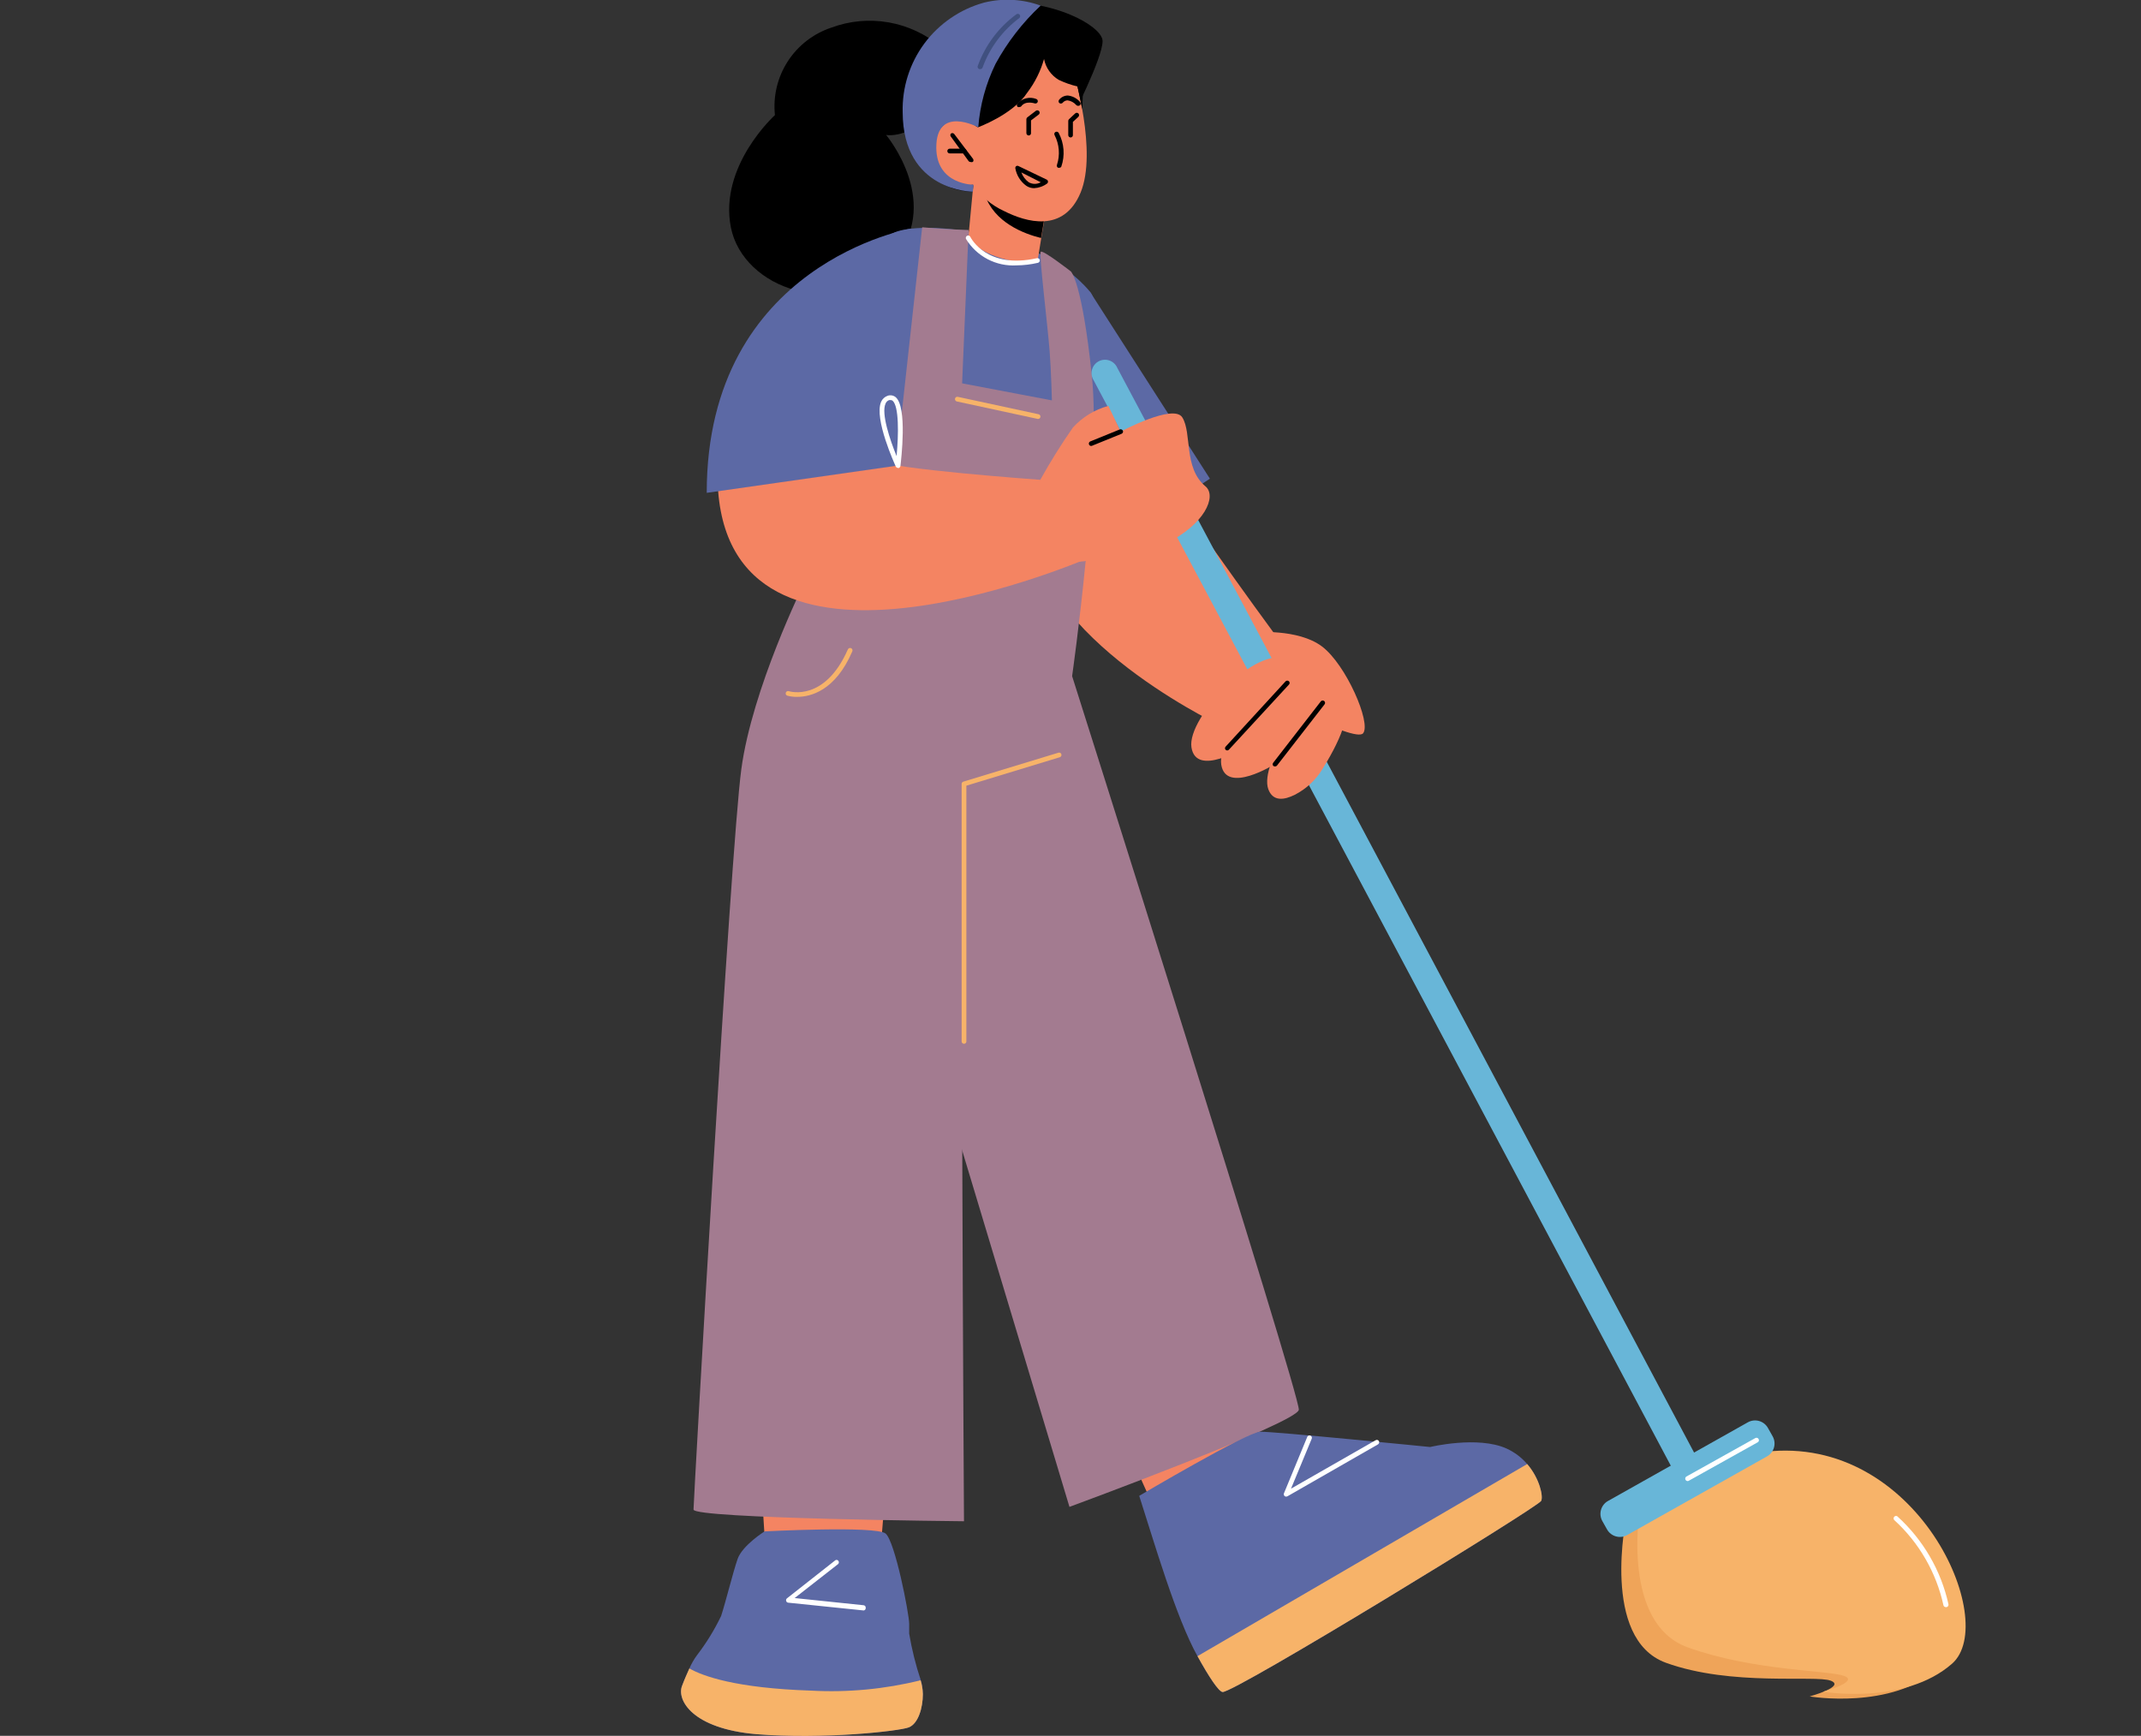 <?xml version="1.0" encoding="UTF-8"?> <svg xmlns="http://www.w3.org/2000/svg" width="280" height="227" viewBox="0 0 280 227" fill="none"><rect x="0" y="0" width="280" height="227" fill="#333333" stroke="none"/><g clip-path="url(#clip0_116_2745)"><path d="M164.02 82.698C164.02 82.698 169.743 82.17 172.888 84.539C176.033 86.909 179.333 94.506 178.276 95.884C177.219 97.262 164.097 90.089 164.097 90.089L164.02 82.698Z" fill="#F48462"></path><path d="M148.768 50.815C150.808 58.411 154.21 65.575 158.81 71.959C166.544 82.879 171.068 88.815 171.068 88.815L159.068 94.597C159.068 94.597 133.106 82.119 135.233 66.911C137.36 51.703 148.768 50.815 148.768 50.815Z" fill="#F48462"></path><path d="M142.53 38.13L158.23 62.597L140.983 74.032C140.983 74.032 136.252 43.989 142.53 38.13Z" fill="#5C69A5"></path><path d="M212.707 198.335C212.707 198.335 209.291 214.328 217.863 217.445C226.435 220.561 237.405 219.029 239.416 219.788C241.427 220.548 236.67 221.849 236.67 221.849C236.67 221.849 247.305 223.664 253.531 218.179C259.757 212.693 249.045 188.149 229.065 190.48C211.418 192.579 212.707 198.335 212.707 198.335Z" fill="#EFA459"></path><path d="M214.421 197.717C214.421 197.717 212.088 212.307 220.699 215.423C229.309 218.54 239.158 218.411 241.181 219.171C243.205 219.93 238.423 221.231 238.423 221.231C238.423 221.231 249.057 223.047 255.296 217.561C261.535 212.075 250.759 187.505 230.805 189.862C213.132 192.012 214.421 197.717 214.421 197.717Z" fill="#F7B369"></path><path d="M123.027 6.116C121.078 4.466 118.723 3.364 116.206 2.925C113.689 2.486 111.1 2.725 108.706 3.618C106.359 4.402 104.35 5.963 103.012 8.042C101.674 10.121 101.086 12.595 101.345 15.053C101.345 15.053 93.998 21.685 95.584 29.733C97.169 37.781 109.492 42.018 116.53 34.395C123.568 26.771 115.886 17.654 115.886 17.654C115.886 17.654 123.13 18.826 123.027 6.116Z" fill="black"></path><path d="M124.188 137.761L151.451 198.387L165.076 192.424L148.086 132.455L124.188 137.761Z" fill="#F48462"></path><path d="M96.191 140.195L100.329 206.281L114.947 205.277L120.051 143.273L96.191 140.195Z" fill="#F48462"></path><path d="M139.863 87.32C139.863 87.32 170.104 182.612 169.859 184.363C169.614 186.114 139.863 197.06 139.863 197.06L120.051 131.232L122.139 92.858L139.863 87.32Z" fill="#A37B90"></path><path d="M105.098 76.414C105.098 76.414 98.382 89.999 96.951 100.585C95.52 111.17 90.699 196.211 90.699 197.409C90.699 198.606 126.07 198.941 126.07 198.941C126.07 198.941 125.477 103.482 126.07 102.529C126.663 101.576 139.863 87.334 139.863 87.334L133.289 81.848L105.098 76.414Z" fill="#A37B90"></path><path d="M139.993 15.813C139.993 15.813 144.221 7.61 144.195 5.356C144.17 3.103 135.443 -1.25 127.554 0.952C119.665 3.154 117.603 12.684 118.531 16.933C121.109 27.866 130.699 24.659 130.699 24.659C130.699 24.659 145.549 22.638 139.993 15.813Z" fill="black"></path><path d="M104.879 77.727C104.879 77.727 113.49 32.953 116.364 30.738C119.239 28.523 135.7 29.914 142.532 38.13C146.399 42.688 139.863 87.321 139.863 87.321L104.879 77.727Z" fill="#5C69A5"></path><path d="M136.807 27.184V27.39L136.176 31.125L135.699 34.061C135.699 34.061 135.866 34.782 132.45 34.138C127.887 33.262 126.637 31.099 126.637 31.099L127.294 24.158L128.661 24.596L136.807 27.184Z" fill="#F48462"></path><path d="M136.781 27.39L136.149 31.124C133.945 30.583 129.987 29.115 128.776 25.394C128.694 25.139 128.642 24.875 128.621 24.608L136.768 27.326L136.781 27.39Z" fill="black"></path><path d="M140.444 9.555C140.444 9.555 143.538 19.857 141.32 25.188C139.103 30.519 134.179 29.051 131.305 27.596C129.659 26.842 128.25 25.653 127.231 24.158C126.344 24.304 125.433 24.168 124.628 23.768C123.823 23.368 123.164 22.725 122.745 21.93C121.186 19.097 122.745 16.238 124.395 15.749C125.002 15.652 125.623 15.683 126.217 15.838C126.812 15.993 127.368 16.27 127.85 16.65L126.703 13.611C126.703 13.611 134.798 -0.09 140.444 9.555Z" fill="#F48462"></path><path d="M138.51 21.943H138.381C138.308 21.907 138.252 21.843 138.225 21.766C138.199 21.689 138.204 21.604 138.239 21.53C138.443 20.897 138.52 20.23 138.464 19.567C138.409 18.904 138.223 18.258 137.917 17.667C137.897 17.632 137.885 17.593 137.881 17.553C137.876 17.513 137.88 17.472 137.892 17.433C137.904 17.395 137.924 17.359 137.951 17.328C137.977 17.298 138.01 17.273 138.046 17.255C138.118 17.219 138.201 17.212 138.279 17.236C138.356 17.26 138.42 17.313 138.459 17.384C138.814 18.058 139.026 18.798 139.084 19.558C139.142 20.317 139.043 21.081 138.794 21.801C138.764 21.848 138.721 21.886 138.671 21.911C138.622 21.936 138.566 21.947 138.51 21.943Z" fill="black"></path><path d="M126.922 21.183C126.872 21.182 126.823 21.17 126.779 21.148C126.734 21.125 126.695 21.094 126.664 21.054L124.37 17.887C124.315 17.829 124.285 17.753 124.285 17.674C124.285 17.595 124.315 17.519 124.37 17.462C124.435 17.415 124.516 17.396 124.596 17.408C124.675 17.42 124.747 17.462 124.795 17.526L127.232 20.745C127.283 20.804 127.312 20.88 127.312 20.958C127.312 21.036 127.283 21.111 127.232 21.17C127.184 21.194 127.131 21.207 127.078 21.209C127.025 21.211 126.972 21.202 126.922 21.183Z" fill="black"></path><path d="M124.2 20.063C124.118 20.063 124.039 20.03 123.981 19.972C123.923 19.914 123.891 19.836 123.891 19.754C123.891 19.672 123.923 19.593 123.981 19.535C124.039 19.477 124.118 19.445 124.2 19.445H126.082C126.122 19.443 126.162 19.449 126.199 19.463C126.237 19.477 126.271 19.499 126.3 19.527C126.329 19.554 126.352 19.588 126.368 19.624C126.383 19.661 126.391 19.701 126.391 19.741C126.392 19.822 126.361 19.9 126.306 19.96C126.251 20.02 126.176 20.056 126.095 20.063H124.213H124.2Z" fill="black"></path><path d="M135.236 24.609C134.867 24.61 134.507 24.497 134.205 24.287C133.459 23.741 132.951 22.929 132.787 22.02C132.776 21.965 132.781 21.908 132.802 21.855C132.822 21.803 132.857 21.757 132.903 21.724C132.949 21.696 133.003 21.681 133.057 21.681C133.112 21.681 133.166 21.696 133.212 21.724L136.886 23.488C136.933 23.511 136.973 23.545 137.003 23.588C137.032 23.631 137.05 23.681 137.054 23.733C137.061 23.784 137.054 23.837 137.033 23.884C137.013 23.932 136.98 23.973 136.937 24.003C136.442 24.368 135.85 24.578 135.236 24.609ZM133.573 22.548C133.759 23.064 134.096 23.513 134.54 23.836C134.779 23.973 135.05 24.045 135.326 24.045C135.602 24.045 135.873 23.973 136.113 23.836L133.573 22.548Z" fill="black"></path><path d="M133.287 13.998C133.233 14.017 133.174 14.017 133.12 13.998C133.086 13.976 133.057 13.947 133.034 13.914C133.012 13.88 132.996 13.842 132.989 13.802C132.982 13.762 132.983 13.722 132.992 13.682C133.001 13.643 133.018 13.605 133.043 13.573C133.337 13.223 133.735 12.973 134.178 12.86C134.622 12.747 135.091 12.775 135.518 12.942C135.594 12.968 135.657 13.024 135.693 13.096C135.729 13.168 135.736 13.251 135.711 13.328C135.682 13.405 135.624 13.469 135.55 13.505C135.475 13.54 135.39 13.547 135.311 13.521C135.311 13.521 134.1 13.109 133.545 13.921C133.51 13.951 133.469 13.973 133.424 13.986C133.38 14 133.333 14.004 133.287 13.998Z" fill="black"></path><path d="M140.984 13.843C140.896 13.839 140.813 13.803 140.752 13.74C140.461 13.403 140.058 13.184 139.617 13.122C139.49 13.125 139.364 13.157 139.25 13.215C139.137 13.273 139.037 13.355 138.96 13.457C138.9 13.512 138.822 13.543 138.741 13.543C138.659 13.543 138.581 13.512 138.522 13.457C138.47 13.398 138.441 13.323 138.441 13.245C138.441 13.166 138.47 13.091 138.522 13.032C138.657 12.865 138.828 12.731 139.022 12.637C139.216 12.544 139.428 12.494 139.643 12.491C140.264 12.554 140.836 12.854 141.241 13.328C141.27 13.356 141.293 13.389 141.308 13.425C141.323 13.462 141.331 13.501 141.331 13.541C141.331 13.58 141.323 13.62 141.308 13.656C141.293 13.693 141.27 13.726 141.241 13.753C141.208 13.786 141.167 13.811 141.123 13.827C141.078 13.842 141.031 13.848 140.984 13.843Z" fill="black"></path><path d="M140.017 17.977C139.937 17.977 139.86 17.946 139.802 17.891C139.745 17.836 139.711 17.76 139.707 17.68V15.826C139.705 15.783 139.713 15.741 139.728 15.701C139.744 15.661 139.767 15.625 139.798 15.594L140.61 14.835C140.667 14.78 140.743 14.75 140.822 14.75C140.901 14.75 140.978 14.78 141.035 14.835C141.09 14.894 141.121 14.972 141.121 15.053C141.121 15.135 141.09 15.213 141.035 15.273L140.313 15.942V17.668C140.315 17.708 140.309 17.747 140.294 17.785C140.28 17.822 140.259 17.857 140.231 17.885C140.203 17.914 140.17 17.937 140.133 17.953C140.096 17.969 140.057 17.977 140.017 17.977Z" fill="black"></path><path d="M140.21 88.428C140.21 88.428 144.077 61.386 142.788 49.088C141.499 36.79 140.056 35.503 140.056 35.503C140.056 35.503 136.369 32.631 136.111 32.927C135.853 33.223 137.013 42.534 137.271 45.92C137.465 48.393 137.568 52.359 137.568 52.359L125.825 50.131L126.675 30.081C126.675 30.081 123.788 29.978 122.202 29.849L120.604 29.721L116.84 63.91L105.793 82.157L140.21 88.428Z" fill="#A37B90"></path><path d="M134.54 17.718C134.458 17.718 134.379 17.686 134.321 17.628C134.263 17.57 134.23 17.491 134.23 17.409V15.594C134.231 15.547 134.241 15.501 134.261 15.458C134.282 15.416 134.311 15.379 134.346 15.349L135.494 14.473C135.559 14.432 135.637 14.417 135.713 14.431C135.789 14.444 135.857 14.486 135.904 14.547C135.951 14.609 135.973 14.685 135.966 14.762C135.96 14.839 135.924 14.91 135.868 14.963L134.836 15.748V17.448C134.827 17.521 134.792 17.588 134.738 17.638C134.684 17.687 134.613 17.716 134.54 17.718Z" fill="black"></path><path d="M127.889 16.65C127.889 16.65 132.452 15.002 134.334 12.13C135.341 10.81 136.089 9.311 136.538 7.713C136.648 8.278 136.876 8.813 137.207 9.283C137.538 9.754 137.965 10.149 138.459 10.443C139.245 10.82 140.071 11.11 140.921 11.306L141.54 14.306L141.785 7.378C140.35 6.316 138.843 5.357 137.273 4.507C136.706 4.429 129.41 4.79 128.933 5.163C128.456 5.537 125.504 10.791 125.504 10.791L125.027 13.276L127.889 16.65Z" fill="black"></path><path d="M116.365 30.738C116.365 30.738 92.427 44.427 93.923 64.271C96.217 93.283 142.906 72.744 142.906 72.744L136.113 62.751C136.113 62.751 116.055 61.322 114.586 60.176C111.66 57.845 116.365 30.738 116.365 30.738Z" fill="#F48462"></path><path d="M120.693 221.54C120.693 223.343 120.087 225.403 118.863 225.893C117.638 226.382 107.609 227.502 98.87 226.781C90.491 226.047 88.48 222.287 89.202 220.459C89.524 219.596 89.885 218.797 90.156 218.192C90.419 217.587 90.747 217.013 91.135 216.48C92.369 214.878 93.432 213.151 94.307 211.329C94.9 209.526 95.841 205.676 96.459 203.886C97.078 202.096 99.991 200.267 99.991 200.267C99.991 200.267 114.583 199.507 115.821 200.55C117.058 201.593 118.901 211.058 118.901 212.346V213.634C119.249 215.705 119.758 217.745 120.422 219.738C120.496 219.983 120.557 220.232 120.603 220.484C120.661 220.833 120.691 221.187 120.693 221.54Z" fill="#5C69A5"></path><path d="M201.555 196.275C201.143 197.099 161.299 221.476 159.881 221.27C159.378 221.205 158.14 219.364 156.606 216.583C153.796 211.548 150.922 201.619 148.988 195.618C148.988 195.618 163.077 187.287 164.805 187.235C166.532 187.184 187.028 189.231 187.028 189.231C187.028 189.231 193.267 187.725 197.044 189.437C198.072 189.911 198.987 190.6 199.725 191.459C201.362 193.365 201.839 195.696 201.555 196.275Z" fill="#5C69A5"></path><path d="M120.693 221.54C120.693 223.343 120.087 225.404 118.863 225.893C117.638 226.382 107.609 227.503 98.87 226.782C90.491 226.048 88.48 222.287 89.202 220.459C89.524 219.596 89.885 218.798 90.156 218.192C91.909 219.184 96.189 220.768 106.075 221.09C110.89 221.353 115.717 220.897 120.397 219.738C120.471 219.983 120.531 220.232 120.577 220.485C120.644 220.833 120.683 221.186 120.693 221.54Z" fill="#F7B369"></path><path d="M201.558 196.275C201.146 197.099 161.301 221.476 159.884 221.27C159.381 221.205 158.143 219.364 156.609 216.582L199.728 191.459C201.365 193.365 201.842 195.696 201.558 196.275Z" fill="#F7B369"></path><path d="M126.071 136.499C125.989 136.499 125.91 136.467 125.852 136.409C125.794 136.351 125.762 136.272 125.762 136.19V102.516C125.762 102.45 125.783 102.385 125.822 102.332C125.862 102.279 125.917 102.239 125.981 102.22L138.42 98.434C138.459 98.42 138.5 98.415 138.541 98.418C138.583 98.421 138.623 98.432 138.659 98.452C138.695 98.471 138.727 98.498 138.753 98.53C138.778 98.563 138.797 98.6 138.807 98.64C138.819 98.679 138.823 98.72 138.819 98.76C138.815 98.801 138.803 98.84 138.784 98.876C138.765 98.912 138.739 98.944 138.707 98.97C138.676 98.995 138.639 99.015 138.601 99.026L126.38 102.748V136.229C126.371 136.304 126.334 136.373 126.277 136.423C126.22 136.473 126.147 136.5 126.071 136.499Z" fill="#F7B369"></path><path d="M104.259 91.132C103.824 91.142 103.39 91.09 102.97 90.978C102.931 90.966 102.895 90.946 102.863 90.921C102.832 90.895 102.806 90.863 102.786 90.827C102.767 90.791 102.755 90.752 102.751 90.712C102.748 90.671 102.752 90.63 102.763 90.591C102.775 90.552 102.795 90.516 102.821 90.485C102.846 90.454 102.878 90.427 102.914 90.408C102.95 90.389 102.989 90.377 103.03 90.373C103.07 90.369 103.111 90.373 103.15 90.385C103.343 90.45 107.881 91.763 110.884 84.925C110.918 84.85 110.98 84.79 111.057 84.759C111.134 84.728 111.22 84.728 111.297 84.758C111.336 84.775 111.371 84.799 111.401 84.83C111.43 84.86 111.454 84.896 111.469 84.936C111.485 84.975 111.492 85.017 111.491 85.06C111.491 85.102 111.481 85.144 111.464 85.183C109.247 90.347 105.999 91.132 104.259 91.132Z" fill="#F7B369"></path><path d="M132.955 34.704C131.639 34.785 130.327 34.504 129.159 33.894C127.991 33.283 127.013 32.366 126.329 31.24C126.298 31.164 126.296 31.08 126.325 31.003C126.354 30.927 126.411 30.864 126.484 30.828C126.558 30.792 126.642 30.787 126.72 30.814C126.797 30.84 126.86 30.896 126.897 30.97C126.987 31.137 129.049 35.232 135.61 33.764C135.65 33.754 135.691 33.753 135.732 33.759C135.772 33.766 135.811 33.78 135.846 33.802C135.881 33.823 135.911 33.852 135.934 33.885C135.958 33.918 135.975 33.956 135.984 33.996C136 34.077 135.983 34.162 135.937 34.232C135.891 34.301 135.821 34.35 135.739 34.369C134.827 34.584 133.893 34.697 132.955 34.704Z" fill="white"></path><path d="M112.96 210.607L103.086 209.589C103.021 209.585 102.96 209.56 102.912 209.519C102.863 209.477 102.829 209.42 102.815 209.358C102.796 209.298 102.796 209.234 102.814 209.174C102.833 209.114 102.869 209.062 102.918 209.023L109.183 204.091C109.211 204.06 109.244 204.036 109.282 204.019C109.32 204.003 109.361 203.994 109.402 203.994C109.443 203.994 109.484 204.003 109.522 204.019C109.559 204.036 109.593 204.06 109.621 204.091C109.676 204.15 109.707 204.229 109.707 204.31C109.707 204.391 109.676 204.469 109.621 204.529L103.924 208.984L112.947 209.924C112.988 209.929 113.027 209.942 113.063 209.962C113.098 209.982 113.13 210.009 113.155 210.041C113.18 210.074 113.199 210.111 113.209 210.15C113.22 210.19 113.223 210.231 113.217 210.272C113.225 210.35 113.203 210.428 113.155 210.49C113.107 210.552 113.037 210.594 112.96 210.607Z" fill="white"></path><path d="M168.208 195.721C168.132 195.722 168.058 195.695 168.001 195.643C167.952 195.602 167.917 195.546 167.901 195.484C167.884 195.422 167.888 195.356 167.911 195.296L170.966 187.904C170.998 187.83 171.057 187.77 171.132 187.739C171.206 187.708 171.29 187.707 171.366 187.737C171.405 187.751 171.442 187.773 171.473 187.802C171.504 187.831 171.528 187.865 171.545 187.904C171.562 187.942 171.571 187.984 171.571 188.026C171.571 188.068 171.563 188.11 171.546 188.149L168.839 194.678L179.912 188.342C179.948 188.321 179.987 188.308 180.027 188.303C180.068 188.297 180.109 188.3 180.149 188.311C180.189 188.322 180.226 188.34 180.258 188.366C180.29 188.391 180.317 188.422 180.337 188.458C180.373 188.531 180.381 188.614 180.359 188.692C180.338 188.77 180.289 188.838 180.221 188.883L168.362 195.682L168.208 195.721Z" fill="white"></path><path d="M221.213 194.781C220.895 194.782 220.583 194.697 220.31 194.533C220.037 194.37 219.815 194.135 219.666 193.854L143.033 49.745C142.902 49.541 142.815 49.313 142.776 49.074C142.738 48.835 142.749 48.591 142.81 48.357C142.871 48.123 142.979 47.904 143.129 47.714C143.278 47.524 143.466 47.367 143.679 47.252C143.893 47.138 144.128 47.069 144.369 47.05C144.61 47.031 144.853 47.062 145.082 47.142C145.31 47.221 145.52 47.347 145.698 47.511C145.876 47.675 146.017 47.875 146.114 48.096L222.747 192.205C222.962 192.616 223.007 193.095 222.872 193.538C222.737 193.981 222.433 194.354 222.025 194.575C221.774 194.704 221.496 194.775 221.213 194.781Z" fill="#68B6D8"></path><path d="M212.802 200.744L231.089 190.459C232.019 189.936 232.349 188.758 231.825 187.829L231.211 186.74C230.688 185.811 229.508 185.481 228.578 186.005L210.291 196.29C209.361 196.813 209.031 197.991 209.555 198.92L210.169 200.009C210.693 200.938 211.872 201.268 212.802 200.744Z" fill="#68B6D8"></path><path d="M220.698 193.687C220.63 193.683 220.565 193.657 220.512 193.614C220.46 193.571 220.422 193.512 220.405 193.447C220.388 193.381 220.392 193.311 220.417 193.248C220.441 193.185 220.486 193.131 220.543 193.094L229.566 188.059C229.602 188.039 229.642 188.027 229.683 188.022C229.725 188.018 229.766 188.022 229.806 188.034C229.846 188.046 229.883 188.066 229.914 188.092C229.946 188.119 229.972 188.151 229.991 188.188C230.012 188.224 230.025 188.263 230.031 188.303C230.036 188.344 230.033 188.385 230.023 188.425C230.012 188.464 229.993 188.501 229.968 188.534C229.943 188.566 229.911 188.593 229.875 188.613L220.852 193.648C220.805 193.674 220.752 193.688 220.698 193.687Z" fill="white"></path><path d="M254.46 210.169C254.39 210.168 254.323 210.143 254.269 210.099C254.215 210.054 254.178 209.993 254.163 209.925C253.222 205.631 250.97 201.734 247.718 198.773C247.671 198.716 247.645 198.643 247.645 198.569C247.644 198.494 247.67 198.422 247.717 198.365C247.764 198.307 247.83 198.267 247.903 198.252C247.976 198.238 248.052 198.249 248.118 198.284C251.495 201.333 253.838 205.356 254.821 209.796C254.836 209.878 254.819 209.962 254.774 210.032C254.728 210.102 254.657 210.151 254.576 210.169H254.46Z" fill="white"></path><path d="M92.426 64.451L117.498 60.871L119.173 29.889C119.173 29.889 92.426 34.409 92.426 64.451Z" fill="#5C69A5"></path><path d="M117.436 61.192C117.377 61.19 117.319 61.172 117.27 61.14C117.22 61.108 117.179 61.064 117.152 61.012C117.036 60.754 114.278 54.741 115.231 52.551C115.311 52.365 115.428 52.197 115.577 52.06C115.726 51.922 115.903 51.818 116.095 51.753C116.268 51.694 116.454 51.679 116.634 51.711C116.814 51.742 116.984 51.819 117.126 51.933C118.686 53.221 117.848 60.136 117.758 60.947C117.744 61.014 117.711 61.075 117.663 61.123C117.615 61.171 117.554 61.204 117.487 61.218L117.436 61.192ZM116.469 52.32H116.288C116.179 52.357 116.08 52.417 115.998 52.498C115.915 52.578 115.851 52.675 115.811 52.783C115.219 54.071 116.404 57.561 117.255 59.647C117.526 56.827 117.577 53.105 116.727 52.397C116.652 52.342 116.561 52.315 116.469 52.32Z" fill="white"></path><path d="M136.047 62.751C137.352 60.401 138.776 58.118 140.314 55.913C141.557 54.545 143.168 53.561 144.954 53.08L146.565 56.441C146.565 56.441 153.475 52.745 154.622 54.587C155.911 56.647 154.751 61.18 157.651 63.601C159.185 64.888 157.535 68.636 152.418 71.095C148.254 73.156 139.862 73.542 139.862 73.542L136.047 62.751Z" fill="#F48462"></path><path d="M142.7 58.321C142.63 58.319 142.562 58.293 142.508 58.248C142.454 58.202 142.418 58.14 142.404 58.071C142.391 58.002 142.401 57.93 142.434 57.868C142.467 57.806 142.52 57.756 142.584 57.728L146.451 56.157C146.527 56.13 146.61 56.133 146.684 56.164C146.758 56.195 146.817 56.252 146.851 56.325C146.881 56.4 146.88 56.484 146.849 56.558C146.818 56.633 146.758 56.692 146.683 56.724L142.816 58.295L142.7 58.321Z" fill="black"></path><path d="M162.819 97.687C162.819 97.687 156.451 101.705 155.82 97.751C155.188 93.798 164.469 84.192 168.401 86.252C172.332 88.312 162.819 97.687 162.819 97.687Z" fill="#F48462"></path><path d="M166.714 99.927C166.714 99.927 160.346 103.945 159.714 99.992C159.083 96.038 168.364 86.419 172.347 88.479C176.33 90.54 166.714 99.927 166.714 99.927Z" fill="#F48462"></path><path d="M172.939 100.585C172.073 102.012 170.828 103.171 169.342 103.933C167.976 104.615 166.468 104.873 165.862 103.186C164.676 99.812 171.134 90.077 174.885 91.339C177.682 92.305 174.666 97.842 172.939 100.585Z" fill="#F48462"></path><path d="M160.499 98.138C160.424 98.137 160.351 98.109 160.293 98.06C160.265 98.033 160.242 98 160.227 97.963C160.211 97.927 160.203 97.888 160.203 97.848C160.203 97.808 160.211 97.769 160.227 97.733C160.242 97.696 160.265 97.663 160.293 97.635L168.13 89.098C168.159 89.069 168.193 89.046 168.231 89.031C168.268 89.015 168.309 89.007 168.35 89.007C168.39 89.007 168.431 89.015 168.468 89.031C168.506 89.046 168.54 89.069 168.569 89.098C168.597 89.125 168.62 89.158 168.635 89.195C168.651 89.231 168.659 89.271 168.659 89.31C168.659 89.35 168.651 89.389 168.635 89.426C168.62 89.462 168.597 89.495 168.569 89.523L160.744 98.009C160.716 98.048 160.679 98.08 160.637 98.102C160.594 98.124 160.547 98.137 160.499 98.138Z" fill="black"></path><path d="M166.716 100.223C166.646 100.225 166.577 100.202 166.522 100.159C166.468 100.101 166.437 100.025 166.438 99.946C166.438 99.867 166.468 99.791 166.522 99.734L172.735 91.724C172.761 91.692 172.792 91.665 172.828 91.645C172.864 91.625 172.903 91.612 172.944 91.608C172.985 91.603 173.026 91.606 173.065 91.617C173.105 91.628 173.141 91.647 173.174 91.672C173.206 91.698 173.233 91.729 173.253 91.765C173.273 91.801 173.285 91.84 173.29 91.881C173.295 91.921 173.292 91.963 173.281 92.002C173.269 92.041 173.251 92.078 173.225 92.11L167.012 100.107C166.977 100.15 166.931 100.184 166.879 100.204C166.827 100.225 166.771 100.231 166.716 100.223Z" fill="black"></path><path d="M127.23 25.072C127.23 25.072 118.078 25.072 118.052 14.68C117.967 11.449 118.966 8.283 120.891 5.685C122.816 3.088 125.556 1.209 128.674 0.347C131.132 -0.268 133.718 -0.133 136.098 0.734C133.735 2.943 131.742 5.517 130.195 8.357C128.925 10.954 128.159 13.768 127.939 16.65C127.939 16.65 122.448 13.688 122.448 19.29C122.448 24.183 127.32 24.157 127.32 24.157L127.23 25.072Z" fill="#5C69A5"></path><path d="M128.171 9.039H128.08C128.001 9.015 127.934 8.962 127.893 8.89C127.853 8.818 127.841 8.733 127.861 8.653C128.828 5.951 130.578 3.598 132.888 1.893C132.948 1.837 133.026 1.807 133.108 1.807C133.189 1.807 133.267 1.837 133.327 1.893C133.386 1.953 133.419 2.034 133.419 2.118C133.419 2.202 133.386 2.283 133.327 2.343C131.133 3.978 129.462 6.215 128.519 8.782C128.503 8.86 128.459 8.93 128.394 8.978C128.33 9.025 128.25 9.047 128.171 9.039Z" fill="#40507F"></path><path d="M135.688 54.779L125.131 52.5C125.091 52.491 125.054 52.474 125.02 52.45C124.987 52.427 124.959 52.397 124.937 52.362C124.916 52.327 124.901 52.288 124.895 52.248C124.888 52.208 124.89 52.167 124.899 52.127C124.907 52.087 124.922 52.05 124.945 52.017C124.967 51.984 124.996 51.955 125.03 51.934C125.064 51.912 125.102 51.898 125.141 51.891C125.181 51.884 125.221 51.886 125.26 51.895L135.83 54.174C135.87 54.183 135.908 54.2 135.941 54.224C135.974 54.248 136.003 54.278 136.024 54.313C136.046 54.347 136.06 54.386 136.067 54.426C136.073 54.467 136.072 54.508 136.062 54.548C136.053 54.588 136.036 54.625 136.012 54.658C135.989 54.692 135.959 54.72 135.924 54.742C135.889 54.763 135.85 54.778 135.81 54.784C135.769 54.791 135.728 54.789 135.688 54.779Z" fill="#F7B369"></path></g><defs><clipPath id="clip0_116_2745"><rect width="280" height="227" fill="white"></rect></clipPath></defs></svg> 